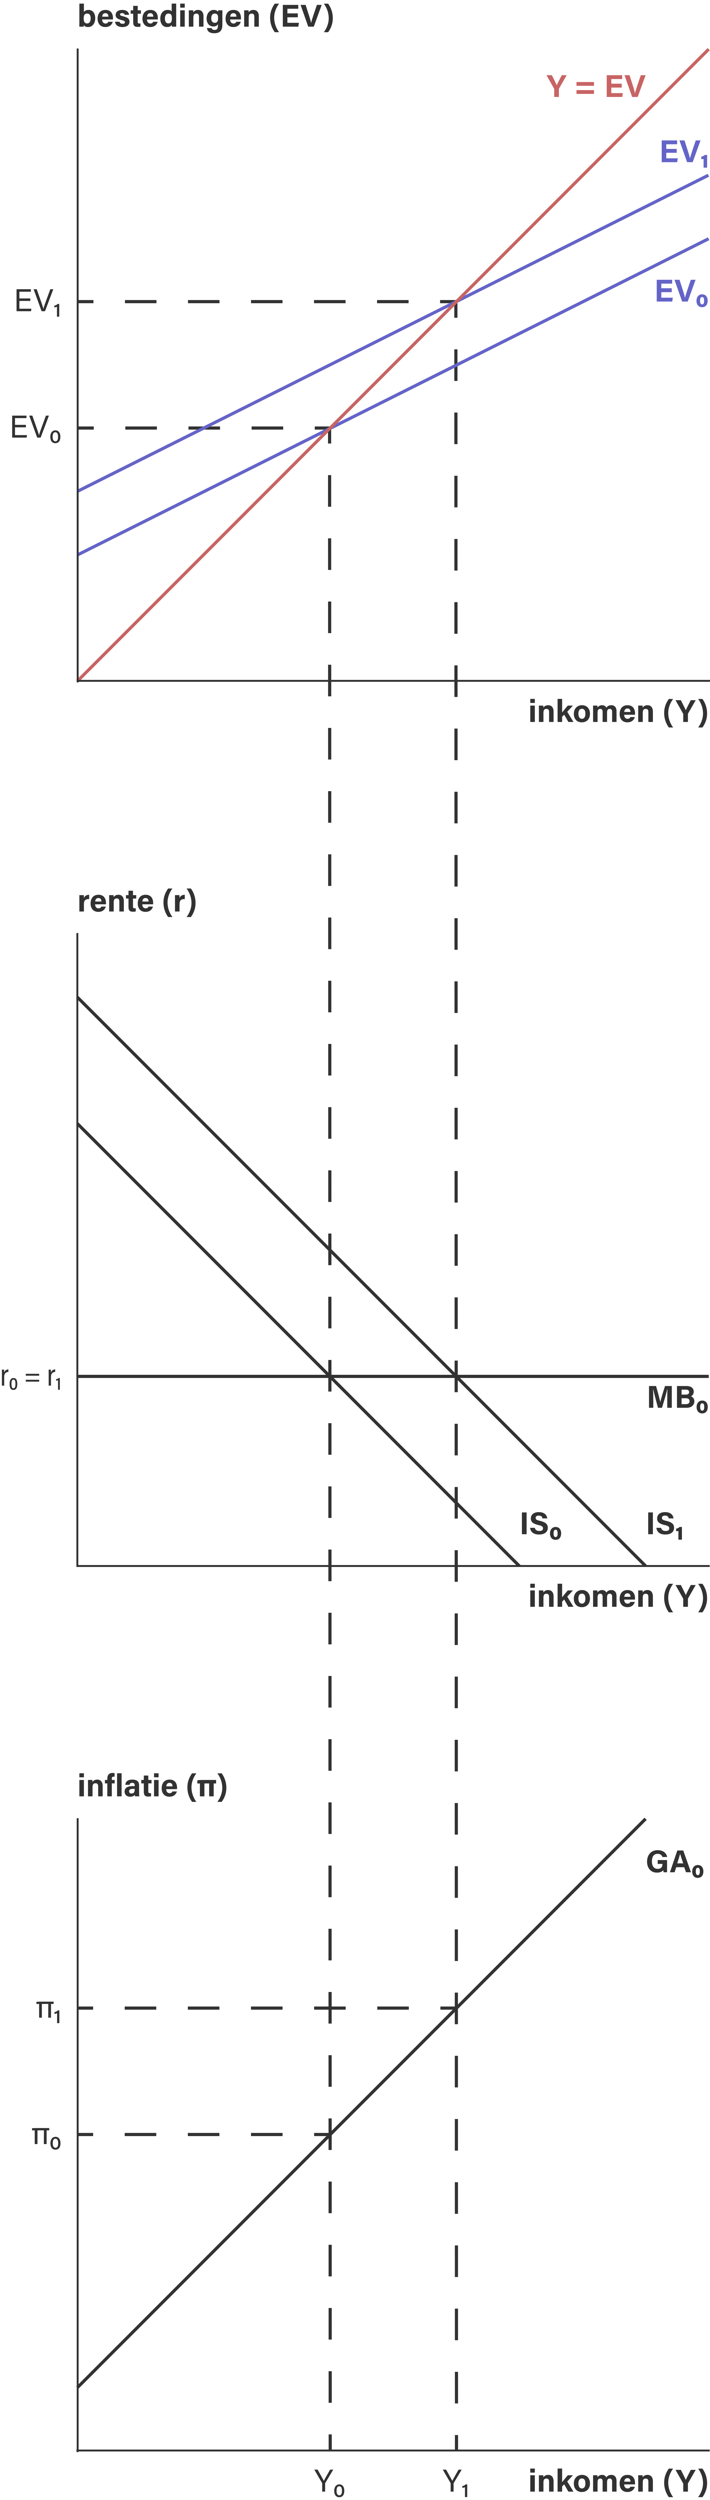 <?xml version="1.0" encoding="UTF-8"?>
<svg id="Laag_2" data-name="Laag 2" xmlns="http://www.w3.org/2000/svg" viewBox="0 0 1124.5 3955.6">
  <defs>
    <style>
      .cls-1 {
        stroke: #c86464;
      }

      .cls-1, .cls-2, .cls-3, .cls-4, .cls-5, .cls-6, .cls-7 {
        stroke-miterlimit: 10;
      }

      .cls-1, .cls-2, .cls-3, .cls-4, .cls-6, .cls-7 {
        fill: none;
        stroke-width: 5px;
      }

      .cls-8, .cls-5 {
        fill: #323232;
      }

      .cls-2, .cls-4, .cls-5, .cls-6, .cls-7 {
        stroke: #323232;
      }

      .cls-9 {
        fill: #6464c8;
      }

      .cls-3 {
        stroke: #6464c8;
      }

      .cls-4 {
        stroke-dasharray: 0 0 50 50;
      }

      .cls-5 {
        stroke-linecap: square;
        stroke-width: 3px;
      }

      .cls-10 {
        fill: #c86464;
      }

      .cls-6 {
        stroke-dasharray: 0 0 49.91 49.91;
      }

      .cls-7 {
        stroke-dasharray: 0 0 50 50;
      }
    </style>
  </defs>
  <g id="PUNTEN">
    <g id="r_1" data-name="r 1">
      <g>
        <path class="cls-8" d="m3,2175.7c0-4.05,0-6.85-.05-8.65h3.5c.05.65.15,1.85.15,4.5,1.05-3.05,3.5-4.85,6.7-4.9v4.05c-4.35.15-6.65,2.9-6.65,7.55v14.15h-3.65v-16.7Z"/>
        <path class="cls-8" d="m27.35,2189.6c0,6.6-1.95,9.55-6.15,9.55s-6-3.15-6-9.55,2.3-9.25,6.25-9.25,5.9,2.9,5.9,9.25Zm-9.2,0c0,5.55,1.3,7.05,3.15,7.05,2.2,0,3.15-2.05,3.15-7.05s-1-6.75-3.05-6.75-3.25,1.55-3.25,6.75Z"/>
        <path class="cls-8" d="m62.05,2173.65v3h-21.2v-3h21.2Zm0,9.45v2.95h-21.2v-2.95h21.2Z"/>
        <path class="cls-8" d="m77.1,2175.7c0-4.05,0-6.85-.05-8.65h3.5c.05.65.15,1.85.15,4.5,1.05-3.05,3.5-4.85,6.7-4.9v4.05c-4.35.15-6.65,2.9-6.65,7.55v14.15h-3.65v-16.7Z"/>
        <path class="cls-8" d="m91.9,2198.85v-15.05c-.75.4-2.4.75-3.05.75v-2.25c1.8-.3,3.25-1.2,4-1.95h1.95v18.5h-2.9Z"/>
      </g>
    </g>
    <g id="INFL_1" data-name="INFL 1">
      <g>
        <path class="cls-2" d="m122.5,3177.25h25"/>
        <path class="cls-4" d="m197.5,3177.25h475"/>
        <path class="cls-2" d="m697.5,3177.25h25"/>
      </g>
      <g>
        <path class="cls-8" d="m76.5,3170.65h-10.2v21.75h-4.35v-21.75c-1.2,0-3.4,0-4.25.15v-3.45c1-.2,3.65-.3,8.1-.3h19.15v3.6h-4.15v21.75h-4.4l.1-21.75Z"/>
        <path class="cls-8" d="m90.4,3201.05v-15.7c-1.1.6-3.35,1.05-4.2,1.05v-2.75c2.35-.4,4.1-1.55,5.35-2.75h2.45v20.15h-3.6Z"/>
      </g>
    </g>
    <g id="EV_1" data-name="EV 1">
      <g>
        <path class="cls-2" d="m722,477.25h-25"/>
        <path class="cls-6" d="m647.09,477.25H172.95"/>
        <path class="cls-2" d="m148,477.25h-25"/>
      </g>
      <g>
        <path class="cls-8" d="m48.01,476.15h-17.3v12.3h19l-.6,3.95h-22.9v-34.8h22.65v3.95h-18.15v10.65h17.3v3.95Z"/>
        <path class="cls-8" d="m65.86,492.4l-12.65-34.8h4.95l6.1,17.35c1.8,5.1,3.6,10.25,4.35,13.45h.1c.75-2.85,2.7-8.25,4.55-13.3l6.4-17.5h4.75l-13.1,34.8h-5.45Z"/>
        <path class="cls-8" d="m90.21,501.05v-15.7c-1.1.6-3.35,1.05-4.2,1.05v-2.75c2.35-.4,4.1-1.55,5.35-2.75h2.45v20.15h-3.6Z"/>
      </g>
    </g>
    <g id="Y_1" data-name="Y 1">
      <g>
        <line class="cls-2" x1="722" y1="477.75" x2="722.01" y2="502.75"/>
        <line class="cls-7" x1="722.02" y1="552.75" x2="722.98" y2="3827.75"/>
        <line class="cls-2" x1="722.99" y1="3852.75" x2="723" y2="3877.75"/>
      </g>
      <g>
        <path class="cls-8" d="m713.75,3942.3v-12.75c0-.35-.05-.7-.25-.95l-12.25-21.1h5.3c3.15,5.65,8.2,14.65,9.8,17.7,1.5-3,6.7-12.05,9.95-17.7h4.95l-12.65,21.2c-.1.2-.2.4-.2.9v12.7h-4.65Z"/>
        <path class="cls-8" d="m736.4,3950.95v-15.7c-1.1.6-3.35,1.05-4.2,1.05v-2.75c2.35-.4,4.1-1.55,5.35-2.75h2.45v20.15h-3.6Z"/>
      </g>
    </g>
    <g id="INFL_0" data-name="INFL 0">
      <g>
        <path class="cls-2" d="m122.5,3377.25h25"/>
        <path class="cls-4" d="m197.5,3377.25h275"/>
        <path class="cls-2" d="m497.5,3377.25h25"/>
      </g>
      <g>
        <path class="cls-8" d="m69.55,3370.65h-10.2v21.75h-4.35v-21.75c-1.2,0-3.4,0-4.25.15v-3.45c1-.2,3.65-.3,8.1-.3h19.15v3.6h-4.15v21.75h-4.4l.1-21.75Z"/>
        <path class="cls-8" d="m95.79,3391c0,6.65-2.9,10.25-8.05,10.25s-7.9-4.15-7.9-10.1,3.05-10.25,8.05-10.25,7.9,4.05,7.9,10.1Zm-12.25.15c0,4.8,1.75,7.1,4.3,7.1,3,0,4.3-2.35,4.3-7.2s-1.6-7.15-4.35-7.15c-2.6,0-4.25,2.05-4.25,7.25Z"/>
      </g>
    </g>
    <g id="EV_0" data-name="EV 0">
      <g>
        <path class="cls-8" d="m41.07,676.15h-17.3v12.3h19l-.6,3.95h-22.9v-34.8h22.65v3.95h-18.15v10.65h17.3v3.95Z"/>
        <path class="cls-8" d="m58.91,692.4l-12.65-34.8h4.95l6.1,17.35c1.8,5.1,3.6,10.25,4.35,13.45h.1c.75-2.85,2.7-8.25,4.55-13.3l6.4-17.5h4.75l-13.1,34.8h-5.45Z"/>
        <path class="cls-8" d="m95.61,691c0,6.65-2.9,10.25-8.05,10.25s-7.9-4.15-7.9-10.1,3.05-10.25,8.05-10.25,7.9,4.05,7.9,10.1Zm-12.25.15c0,4.8,1.75,7.1,4.3,7.1,3,0,4.3-2.35,4.3-7.2s-1.6-7.15-4.35-7.15c-2.6,0-4.25,2.05-4.25,7.25Z"/>
      </g>
      <g>
        <path class="cls-2" d="m523.5,677.25h-25"/>
        <path class="cls-4" d="m448.5,677.25H173.5"/>
        <path class="cls-2" d="m148.5,677.25h-25"/>
      </g>
    </g>
    <g id="Y_0" data-name="Y 0">
      <g>
        <line class="cls-2" x1="522" y1="676.75" x2="522.01" y2="701.75"/>
        <line class="cls-7" x1="522.02" y1="751.75" x2="522.98" y2="3826.75"/>
        <line class="cls-2" x1="522.99" y1="3851.75" x2="523" y2="3876.75"/>
      </g>
      <g>
        <path class="cls-8" d="m510.28,3942.3v-12.75c0-.35-.05-.7-.25-.95l-12.25-21.1h5.3c3.15,5.65,8.2,14.65,9.8,17.7,1.5-3,6.7-12.05,9.95-17.7h4.95l-12.65,21.2c-.1.2-.2.4-.2.9v12.7h-4.65Z"/>
        <path class="cls-8" d="m545.28,3940.9c0,6.65-2.9,10.25-8.05,10.25s-7.9-4.15-7.9-10.1,3.05-10.25,8.05-10.25,7.9,4.05,7.9,10.1Zm-12.25.15c0,4.8,1.75,7.1,4.3,7.1,3,0,4.3-2.35,4.3-7.2s-1.6-7.15-4.35-7.15c-2.6,0-4.25,2.05-4.25,7.25Z"/>
      </g>
    </g>
  </g>
  <g id="IS_1" data-name="IS 1">
    <line class="cls-2" x1="122.5" y1="1577.75" x2="1022.5" y2="2477.75"/>
    <g>
      <path class="cls-8" d="m1034.05,2393v34.45h-7.45v-34.45h7.45Z"/>
      <path class="cls-8" d="m1047.05,2417.35c.8,3.45,3.25,5,7.25,5s5.7-1.6,5.7-4.1c0-2.85-1.65-4.05-7.55-5.4-9.4-2.2-11.7-5.65-11.7-10.3,0-6,4.5-10.05,12.65-10.05,9.15,0,12.8,4.9,13.3,9.95h-7.5c-.4-2.15-1.55-4.45-6-4.45-3.05,0-4.85,1.25-4.85,3.7s1.45,3.4,7.05,4.65c10,2.4,12.2,6.1,12.2,11,0,6.25-4.75,10.6-13.85,10.6s-13.4-4.3-14.2-10.6h7.5Z"/>
      <path class="cls-8" d="m1074.45,2436.1v-13.75c-.9.25-2.65.35-3.6.3v-4.05c2.7-.3,4.2-1.35,5.4-2.6h3.8v20.1h-5.6Z"/>
    </g>
  </g>
  <g id="EV_1-2" data-name="EV 1">
    <g>
      <path class="cls-9" d="m1071.74,241.76h-16.5v8.75h18.2l-.9,6.1h-24.55v-34.45h24.45v6.1h-17.2v7.35h16.5v6.15Z"/>
      <path class="cls-9" d="m1088.24,256.61l-12.15-34.45h8l5.1,15.9c1.6,4.8,2.75,8.9,3.55,12.45h.1c.7-3.25,2.05-7.45,3.7-12.35l5.4-16h7.6l-12.5,34.45h-8.8Z"/>
      <path class="cls-9" d="m1114.34,265.26v-13.75c-.9.25-2.65.35-3.6.3v-4.05c2.7-.3,4.2-1.35,5.4-2.6h3.8v20.1h-5.6Z"/>
    </g>
    <path class="cls-3" d="m1122,277.25c-333,166.67-666,333.33-999,500"/>
  </g>
  <g id="GA_0" data-name="GA 0">
    <line class="cls-2" x1="122.5" y1="3777.75" x2="1022.5" y2="2877.75"/>
    <g>
      <path class="cls-8" d="m1056.5,2962.31h-5.45c-.3-1.05-.5-2.25-.6-3.4-1.9,2.6-5.25,4-10.05,4-10,0-15.6-7.6-15.6-17.4,0-10.35,6.05-18.15,16.9-18.15,8.85,0,14.1,5,14.9,10.85h-7.45c-.7-2.3-2.5-5.05-7.55-5.05-7.1,0-9.1,5.95-9.1,12s2.3,11.8,9.15,11.8c6.35,0,7.55-4.45,7.55-7.5v-.35h-7.55v-6.1h14.85v19.3Z"/>
      <path class="cls-8" d="m1071.05,2954.36l-2.65,7.95h-7.35l11.7-34.45h9.35l12.25,34.45h-7.85l-2.85-7.95h-12.6Zm11-6.1c-2.45-7.3-4-11.95-4.85-15.05h-.05c-.85,3.4-2.55,8.8-4.5,15.05h9.4Z"/>
      <path class="cls-8" d="m1114,2960.91c0,6.7-3.45,10.3-8.9,10.3-5.8,0-8.8-4.45-8.8-10.1s3.2-10.25,8.95-10.25,8.75,4.4,8.75,10.05Zm-12,.1c0,4.3,1.4,5.85,3.2,5.85,2.1,0,3.2-1.65,3.2-5.85s-1.15-5.8-3.25-5.8c-1.9,0-3.15,1.45-3.15,5.8Z"/>
    </g>
  </g>
  <g id="MB_0" data-name="MB 0">
    <line class="cls-2" x1="122.5" y1="2177.75" x2="1122.5" y2="2177.75"/>
    <g>
      <path class="cls-8" d="m1056.8,2214.47c0-5.85.1-12.45.25-16.35h-.25c-1.6,7.05-5.05,18.5-8.35,29.3h-6.35c-2.55-9.45-6.1-22.5-7.6-29.4h-.25c.3,4.05.45,11.15.45,17.05v12.35h-6.8v-34.45h11.1c2.7,9,5.7,20.3,6.75,25.4h.05c.85-4.5,4.6-16.6,7.5-25.4h10.7v34.45h-7.2v-12.95Z"/>
      <path class="cls-8" d="m1072.2,2192.97h15.05c8.35,0,11.5,4.3,11.5,8.8,0,3.9-2.05,6.4-4.4,7.45,2.35.9,5.4,3.35,5.4,7.9,0,5.9-4.65,10.3-11.95,10.3h-15.6v-34.45Zm14.2,13.6c3.55,0,5-1.6,5-4.05s-1.9-3.8-4.75-3.8h-7.15v7.85h6.9Zm-6.9,15.1h6.75c4.05,0,5.85-1.7,5.85-4.8,0-2.8-1.8-4.55-5.9-4.55h-6.7v9.35Z"/>
      <path class="cls-8" d="m1120.95,2226.02c0,6.7-3.45,10.3-8.9,10.3-5.8,0-8.8-4.45-8.8-10.1s3.2-10.25,8.95-10.25,8.75,4.4,8.75,10.05Zm-12,.1c0,4.3,1.4,5.85,3.2,5.85,2.1,0,3.2-1.65,3.2-5.85s-1.15-5.8-3.25-5.8c-1.9,0-3.15,1.45-3.15,5.8Z"/>
    </g>
  </g>
  <g id="IS_0" data-name="IS 0">
    <line class="cls-2" x1="122.5" y1="1777.75" x2="822.5" y2="2477.75"/>
    <g>
      <path class="cls-8" d="m834.05,2393v34.45h-7.45v-34.45h7.45Z"/>
      <path class="cls-8" d="m847.05,2417.35c.8,3.45,3.25,5,7.25,5s5.7-1.6,5.7-4.1c0-2.85-1.65-4.05-7.55-5.4-9.4-2.2-11.7-5.65-11.7-10.3,0-6,4.5-10.05,12.65-10.05,9.15,0,12.8,4.9,13.3,9.95h-7.5c-.4-2.15-1.55-4.45-6-4.45-3.05,0-4.85,1.25-4.85,3.7s1.45,3.4,7.05,4.65c10,2.4,12.2,6.1,12.2,11,0,6.25-4.75,10.6-13.85,10.6s-13.4-4.3-14.2-10.6h7.5Z"/>
      <path class="cls-8" d="m888.75,2426.05c0,6.7-3.45,10.3-8.9,10.3-5.8,0-8.8-4.45-8.8-10.1s3.2-10.25,8.95-10.25,8.75,4.4,8.75,10.05Zm-12,.1c0,4.3,1.4,5.85,3.2,5.85,2.1,0,3.2-1.65,3.2-5.85s-1.15-5.8-3.25-5.8c-1.9,0-3.15,1.45-3.15,5.8Z"/>
    </g>
  </g>
  <g id="EV_0-2" data-name="EV 0">
    <g>
      <path class="cls-9" d="m1063.88,462.26h-16.5v8.75h18.2l-.9,6.1h-24.55v-34.45h24.45v6.1h-17.2v7.35h16.5v6.15Z"/>
      <path class="cls-9" d="m1080.38,477.11l-12.15-34.45h8l5.1,15.9c1.6,4.8,2.75,8.9,3.55,12.45h.1c.7-3.25,2.05-7.45,3.7-12.35l5.4-16h7.6l-12.5,34.45h-8.8Z"/>
      <path class="cls-9" d="m1120.78,475.71c0,6.7-3.45,10.3-8.9,10.3-5.8,0-8.8-4.45-8.8-10.1s3.2-10.25,8.95-10.25,8.75,4.4,8.75,10.05Zm-12,.1c0,4.3,1.4,5.85,3.2,5.85,2.1,0,3.2-1.65,3.2-5.85s-1.15-5.8-3.25-5.8c-1.9,0-3.15,1.45-3.15,5.8Z"/>
    </g>
    <path class="cls-3" d="m1122.29,377.75c-333,166.67-666,333.33-999,500"/>
  </g>
  <g id="Keynesiaanse_kruis" data-name="Keynesiaanse kruis">
    <path class="cls-1" d="m1122.5,77.75C789.17,411.08,455.83,744.42,122.5,1077.75"/>
    <g>
      <path class="cls-10" d="m877.75,153.42v-12.2c0-.35-.05-.7-.3-1.1l-11.9-21.15h8.45c2.65,5.2,6.1,12.1,7.85,15.85,1.5-3.6,5.25-10.9,7.85-15.85h7.8l-12.05,21.05c-.1.25-.25.4-.25,1.1v12.3h-7.45Z"/>
      <path class="cls-10" d="m940.8,129.77v6h-27.75v-6h27.75Zm0,12.8v6h-27.75v-6h27.75Z"/>
      <path class="cls-10" d="m984.7,138.57h-16.5v8.75h18.2l-.9,6.1h-24.55v-34.45h24.45v6.1h-17.2v7.35h16.5v6.15Z"/>
      <path class="cls-10" d="m1001.2,153.42l-12.15-34.45h8l5.1,15.9c1.6,4.8,2.75,8.9,3.55,12.45h.1c.7-3.25,2.05-7.45,3.7-12.35l5.4-16h7.6l-12.5,34.45h-8.8Z"/>
    </g>
  </g>
  <g id="Assen">
    <g>
      <path class="cls-8" d="m839.86,2512.2v-6.4h7.2v6.4h-7.2Zm0,4.2h7.2v25.9h-7.2v-25.9Z"/>
      <path class="cls-8" d="m853.51,2522.95c0-2.2,0-4.6-.05-6.55h6.95c.15.7.25,2.5.3,3.3.85-1.6,2.95-3.9,7.5-3.9,5.2,0,8.55,3.55,8.55,10.05v16.45h-7.15v-15.65c0-2.95-.95-5.05-4.15-5.05s-4.75,1.7-4.75,6.3v14.4h-7.2v-19.35Z"/>
      <path class="cls-8" d="m890.31,2527.35c1.9-2.6,5.3-6.6,8.9-10.95h8.2l-9,9.8,9.85,16.1h-8.1l-6.55-11.5-3.3,3.2v8.3h-7.2v-36.5h7.2v21.55Z"/>
      <path class="cls-8" d="m934.41,2529.3c0,7.85-4.7,13.6-12.9,13.6s-12.7-5.75-12.7-13.45,4.85-13.65,13.05-13.65c7.6,0,12.55,5.4,12.55,13.5Zm-18.35.05c0,5,2.15,7.95,5.6,7.95s5.5-2.95,5.5-7.9c0-5.4-2-7.95-5.6-7.95-3.3,0-5.5,2.45-5.5,7.9Z"/>
      <path class="cls-8" d="m939.31,2523.1c0-2.25,0-4.45-.05-6.7h6.85c.1.65.25,2.1.3,3.1,1.3-1.9,3.4-3.7,7.2-3.7s5.75,1.95,6.65,3.95c1.55-2.1,3.75-3.95,8-3.95,4.5,0,8.2,2.8,8.2,9.5v17h-7v-16.1c0-2.35-.85-4.65-3.8-4.65s-4.2,2-4.2,5.95v14.8h-7.05v-15.85c0-2.65-.65-4.85-3.7-4.85s-4.3,1.8-4.3,6.25v14.45h-7.1v-19.2Z"/>
      <path class="cls-8" d="m988.56,2530.9c0,3.25,1.65,6.4,5.2,6.4,3,0,3.85-1.2,4.55-2.75h7.15c-.9,3.15-3.75,8.35-11.85,8.35-8.55,0-12.25-6.35-12.25-13.15,0-8.15,4.15-13.95,12.5-13.95,8.85,0,11.9,6.45,11.9,12.9,0,.9,0,1.45-.1,2.2h-17.1Zm10-4.4c-.05-3-1.25-5.55-4.75-5.55s-4.8,2.35-5.1,5.55h9.85Z"/>
      <path class="cls-8" d="m1010.8,2522.95c0-2.2,0-4.6-.05-6.55h6.95c.15.7.25,2.5.3,3.3.85-1.6,2.95-3.9,7.5-3.9,5.2,0,8.55,3.55,8.55,10.05v16.45h-7.15v-15.65c0-2.95-.95-5.05-4.15-5.05s-4.75,1.7-4.75,6.3v14.4h-7.2v-19.35Z"/>
      <path class="cls-8" d="m1066.1,2505.9c-4.05,5.45-7.75,13.15-7.75,22.25,0,8.4,3,16.45,7.75,22.9h-6.85c-4.05-5.6-7.35-13.2-7.35-22.95s3.45-16.65,7.35-22.2h6.85Z"/>
      <path class="cls-8" d="m1082.1,2542.3v-12.2c0-.35-.05-.7-.3-1.1l-11.9-21.15h8.45c2.65,5.2,6.1,12.1,7.85,15.85,1.5-3.6,5.25-10.9,7.85-15.85h7.8l-12.05,21.05c-.1.25-.25.4-.25,1.1v12.3h-7.45Z"/>
      <path class="cls-8" d="m1105.7,2551.05c4.05-5.45,7.75-13.15,7.75-22.25,0-8.4-3-16.45-7.75-22.9h6.85c4,5.6,7.35,13.2,7.35,22.95s-3.45,16.65-7.35,22.2h-6.85Z"/>
    </g>
    <g>
      <path class="cls-8" d="m125.7,1423.35c0-2.6,0-4.85-.05-7.05h7.05c.1.6.2,3.15.2,4.55,1.15-2.95,3.9-5.1,8.3-5.15v6.85c-5.2-.15-8.3,1.25-8.3,8.35v11.3h-7.2v-18.85Z"/>
      <path class="cls-8" d="m150.65,1430.8c0,3.25,1.65,6.4,5.2,6.4,3,0,3.85-1.2,4.55-2.75h7.15c-.9,3.15-3.75,8.35-11.85,8.35-8.55,0-12.25-6.35-12.25-13.15,0-8.15,4.15-13.95,12.5-13.95,8.85,0,11.9,6.45,11.9,12.9,0,.9,0,1.45-.1,2.2h-17.1Zm10-4.4c-.05-3-1.25-5.55-4.75-5.55s-4.8,2.35-5.1,5.55h9.85Z"/>
      <path class="cls-8" d="m172.9,1422.85c0-2.2,0-4.6-.05-6.55h6.95c.15.7.25,2.5.3,3.3.85-1.6,2.95-3.9,7.5-3.9,5.2,0,8.55,3.55,8.55,10.05v16.45h-7.15v-15.65c0-2.95-.95-5.05-4.15-5.05s-4.75,1.7-4.75,6.3v14.4h-7.2v-19.35Z"/>
      <path class="cls-8" d="m199.5,1416.3h4v-7h7.15v7h5.1v5.4h-5.1v12.8c0,1.95.6,2.7,2.75,2.7.4,0,1.1,0,1.6-.05v4.9c-1.4.5-3.35.5-4.8.5-5.05,0-6.7-2.7-6.7-7.25v-13.6h-4v-5.4Z"/>
      <path class="cls-8" d="m225.35,1430.8c0,3.25,1.65,6.4,5.2,6.4,3,0,3.85-1.2,4.55-2.75h7.15c-.9,3.15-3.75,8.35-11.85,8.35-8.55,0-12.25-6.35-12.25-13.15,0-8.15,4.15-13.95,12.5-13.95,8.85,0,11.9,6.45,11.9,12.9,0,.9,0,1.45-.1,2.2h-17.1Zm10-4.4c-.05-3-1.25-5.55-4.75-5.55s-4.8,2.35-5.1,5.55h9.85Z"/>
      <path class="cls-8" d="m273.1,1405.8c-4.05,5.45-7.75,13.15-7.75,22.25,0,8.4,3,16.45,7.75,22.9h-6.85c-4.05-5.6-7.35-13.2-7.35-22.95s3.45-16.65,7.35-22.2h6.85Z"/>
      <path class="cls-8" d="m277.15,1423.35c0-2.6,0-4.85-.05-7.05h7.05c.1.6.2,3.15.2,4.55,1.15-2.95,3.9-5.1,8.3-5.15v6.85c-5.2-.15-8.3,1.25-8.3,8.35v11.3h-7.2v-18.85Z"/>
      <path class="cls-8" d="m295.5,1450.95c4.05-5.45,7.75-13.15,7.75-22.25,0-8.4-3-16.45-7.75-22.9h6.85c4,5.6,7.35,13.2,7.35,22.95s-3.45,16.65-7.35,22.2h-6.85Z"/>
    </g>
    <line class="cls-5" x1="122.5" y1="2477.75" x2="122.5" y2="1477.75"/>
    <g id="y-as">
      <line class="cls-5" x1="123" y1="1078.25" x2="123" y2="78.25"/>
      <line class="cls-5" x1="123" y1="3878.25" x2="123" y2="2878.25"/>
    </g>
    <g id="x-as">
      <line class="cls-5" x1="1122.5" y1="2477.75" x2="122.5" y2="2477.75"/>
      <line class="cls-5" x1="1122.5" y1="3877.25" x2="122.5" y2="3877.25"/>
      <line class="cls-5" x1="1123" y1="1077.25" x2="123" y2="1077.25"/>
    </g>
    <g>
      <path class="cls-8" d="m839.86,3912.2v-6.4h7.2v6.4h-7.2Zm0,4.2h7.2v25.9h-7.2v-25.9Z"/>
      <path class="cls-8" d="m853.51,3922.95c0-2.2,0-4.6-.05-6.55h6.95c.15.7.25,2.5.3,3.3.85-1.6,2.95-3.9,7.5-3.9,5.2,0,8.55,3.55,8.55,10.05v16.45h-7.15v-15.65c0-2.95-.95-5.05-4.15-5.05s-4.75,1.7-4.75,6.3v14.4h-7.2v-19.35Z"/>
      <path class="cls-8" d="m890.31,3927.35c1.9-2.6,5.3-6.6,8.9-10.95h8.2l-9,9.8,9.85,16.1h-8.1l-6.55-11.5-3.3,3.2v8.3h-7.2v-36.5h7.2v21.55Z"/>
      <path class="cls-8" d="m934.41,3929.3c0,7.85-4.7,13.6-12.9,13.6s-12.7-5.75-12.7-13.45,4.85-13.65,13.05-13.65c7.6,0,12.55,5.4,12.55,13.5Zm-18.35.05c0,5,2.15,7.95,5.6,7.95s5.5-2.95,5.5-7.9c0-5.4-2-7.95-5.6-7.95-3.3,0-5.5,2.45-5.5,7.9Z"/>
      <path class="cls-8" d="m939.31,3923.1c0-2.25,0-4.45-.05-6.7h6.85c.1.65.25,2.1.3,3.1,1.3-1.9,3.4-3.7,7.2-3.7s5.75,1.95,6.65,3.95c1.55-2.1,3.75-3.95,8-3.95,4.5,0,8.2,2.8,8.2,9.5v17h-7v-16.1c0-2.35-.85-4.65-3.8-4.65s-4.2,2-4.2,5.95v14.8h-7.05v-15.85c0-2.65-.65-4.85-3.7-4.85s-4.3,1.8-4.3,6.25v14.45h-7.1v-19.2Z"/>
      <path class="cls-8" d="m988.56,3930.9c0,3.25,1.65,6.4,5.2,6.4,3,0,3.85-1.2,4.55-2.75h7.15c-.9,3.15-3.75,8.35-11.85,8.35-8.55,0-12.25-6.35-12.25-13.15,0-8.15,4.15-13.95,12.5-13.95,8.85,0,11.9,6.45,11.9,12.9,0,.9,0,1.45-.1,2.2h-17.1Zm10-4.4c-.05-3-1.25-5.55-4.75-5.55s-4.8,2.35-5.1,5.55h9.85Z"/>
      <path class="cls-8" d="m1010.8,3922.95c0-2.2,0-4.6-.05-6.55h6.95c.15.7.25,2.5.3,3.3.85-1.6,2.95-3.9,7.5-3.9,5.2,0,8.55,3.55,8.55,10.05v16.45h-7.15v-15.65c0-2.95-.95-5.05-4.15-5.05s-4.75,1.7-4.75,6.3v14.4h-7.2v-19.35Z"/>
      <path class="cls-8" d="m1066.1,3905.9c-4.05,5.45-7.75,13.15-7.75,22.25,0,8.4,3,16.45,7.75,22.9h-6.85c-4.05-5.6-7.35-13.2-7.35-22.95s3.45-16.65,7.35-22.2h6.85Z"/>
      <path class="cls-8" d="m1082.1,3942.3v-12.2c0-.35-.05-.7-.3-1.1l-11.9-21.15h8.45c2.65,5.2,6.1,12.1,7.85,15.85,1.5-3.6,5.25-10.9,7.85-15.85h7.8l-12.05,21.05c-.1.25-.25.4-.25,1.1v12.3h-7.45Z"/>
      <path class="cls-8" d="m1105.7,3951.05c4.05-5.45,7.75-13.15,7.75-22.25,0-8.4-3-16.45-7.75-22.9h6.85c4,5.6,7.35,13.2,7.35,22.95s-3.45,16.65-7.35,22.2h-6.85Z"/>
    </g>
    <g>
      <path class="cls-8" d="m839.86,1112.2v-6.4h7.2v6.4h-7.2Zm0,4.2h7.2v25.9h-7.2v-25.9Z"/>
      <path class="cls-8" d="m853.51,1122.95c0-2.2,0-4.6-.05-6.55h6.95c.15.7.25,2.5.3,3.3.85-1.6,2.95-3.9,7.5-3.9,5.2,0,8.55,3.55,8.55,10.05v16.45h-7.15v-15.65c0-2.95-.95-5.05-4.15-5.05s-4.75,1.7-4.75,6.3v14.4h-7.2v-19.35Z"/>
      <path class="cls-8" d="m890.31,1127.35c1.9-2.6,5.3-6.6,8.9-10.95h8.2l-9,9.8,9.85,16.1h-8.1l-6.55-11.5-3.3,3.2v8.3h-7.2v-36.5h7.2v21.55Z"/>
      <path class="cls-8" d="m934.41,1129.3c0,7.85-4.7,13.6-12.9,13.6s-12.7-5.75-12.7-13.45,4.85-13.65,13.05-13.65c7.6,0,12.55,5.4,12.55,13.5Zm-18.35.05c0,5,2.15,7.95,5.6,7.95s5.5-2.95,5.5-7.9c0-5.4-2-7.95-5.6-7.95-3.3,0-5.5,2.45-5.5,7.9Z"/>
      <path class="cls-8" d="m939.31,1123.1c0-2.25,0-4.45-.05-6.7h6.85c.1.65.25,2.1.3,3.1,1.3-1.9,3.4-3.7,7.2-3.7s5.75,1.95,6.65,3.95c1.55-2.1,3.75-3.95,8-3.95,4.5,0,8.2,2.8,8.2,9.5v17h-7v-16.1c0-2.35-.85-4.65-3.8-4.65s-4.2,2-4.2,5.95v14.8h-7.05v-15.85c0-2.65-.65-4.85-3.7-4.85s-4.3,1.8-4.3,6.25v14.45h-7.1v-19.2Z"/>
      <path class="cls-8" d="m988.56,1130.9c0,3.25,1.65,6.4,5.2,6.4,3,0,3.85-1.2,4.55-2.75h7.15c-.9,3.15-3.75,8.35-11.85,8.35-8.55,0-12.25-6.35-12.25-13.15,0-8.15,4.15-13.95,12.5-13.95,8.85,0,11.9,6.45,11.9,12.9,0,.9,0,1.45-.1,2.2h-17.1Zm10-4.4c-.05-3-1.25-5.55-4.75-5.55s-4.8,2.35-5.1,5.55h9.85Z"/>
      <path class="cls-8" d="m1010.8,1122.95c0-2.2,0-4.6-.05-6.55h6.95c.15.7.25,2.5.3,3.3.85-1.6,2.95-3.9,7.5-3.9,5.2,0,8.55,3.55,8.55,10.05v16.45h-7.15v-15.65c0-2.95-.95-5.05-4.15-5.05s-4.75,1.7-4.75,6.3v14.4h-7.2v-19.35Z"/>
      <path class="cls-8" d="m1066.1,1105.9c-4.05,5.45-7.75,13.15-7.75,22.25,0,8.4,3,16.45,7.75,22.9h-6.85c-4.05-5.6-7.35-13.2-7.35-22.95s3.45-16.65,7.35-22.2h6.85Z"/>
      <path class="cls-8" d="m1082.1,1142.3v-12.2c0-.35-.05-.7-.3-1.1l-11.9-21.15h8.45c2.65,5.2,6.1,12.1,7.85,15.85,1.5-3.6,5.25-10.9,7.85-15.85h7.8l-12.05,21.05c-.1.25-.25.4-.25,1.1v12.3h-7.45Z"/>
      <path class="cls-8" d="m1105.7,1151.05c4.05-5.45,7.75-13.15,7.75-22.25,0-8.4-3-16.45-7.75-22.9h6.85c4,5.6,7.35,13.2,7.35,22.95s-3.45,16.65-7.35,22.2h-6.85Z"/>
    </g>
    <g>
      <path class="cls-8" d="m125.7,5.7h7.2v13.35c1.05-1.65,3.2-3.35,7.4-3.35,7.05,0,10.55,5.85,10.55,13.1s-3.8,14-11.25,14c-3.85,0-5.55-1.15-6.8-3.05,0,.85-.15,1.8-.3,2.45h-6.85c.05-2.8.05-5.65.05-8.45V5.7Zm12.4,15.75c-4.1,0-5.55,2.65-5.55,7.95,0,4.35,1.3,7.7,5.45,7.7,3.65,0,5.6-3.25,5.6-8.15,0-4.35-1.65-7.5-5.5-7.5Z"/>
      <path class="cls-8" d="m161.75,30.8c0,3.25,1.65,6.4,5.2,6.4,3,0,3.85-1.2,4.55-2.75h7.15c-.9,3.15-3.75,8.35-11.85,8.35-8.55,0-12.25-6.35-12.25-13.15,0-8.15,4.15-13.95,12.5-13.95,8.85,0,11.9,6.45,11.9,12.9,0,.9,0,1.45-.1,2.2h-17.1Zm10-4.4c-.05-3-1.25-5.55-4.75-5.55s-4.8,2.35-5.1,5.55h9.85Z"/>
      <path class="cls-8" d="m189.25,34.4c.55,2.1,2.25,3.25,4.9,3.25s3.6-.95,3.6-2.55-1.1-2.3-4.8-3.2c-8.45-2.1-9.8-4.7-9.8-8.35s2.65-7.85,10.45-7.85,10.55,4.3,10.75,7.8h-6.8c-.25-.95-.9-2.75-4.25-2.75-2.35,0-3.15,1.05-3.15,2.2,0,1.3.8,1.9,5,2.9,8.65,2,9.9,4.95,9.9,8.75,0,4.3-3.3,8.2-11.15,8.2s-11.1-3.8-11.7-8.4h7.05Z"/>
      <path class="cls-8" d="m206.95,16.3h4v-7h7.15v7h5.1v5.4h-5.1v12.8c0,1.95.6,2.7,2.75,2.7.4,0,1.1,0,1.6-.05v4.9c-1.4.5-3.35.5-4.8.5-5.05,0-6.7-2.7-6.7-7.25v-13.6h-4v-5.4Z"/>
      <path class="cls-8" d="m232.8,30.8c0,3.25,1.65,6.4,5.2,6.4,3,0,3.85-1.2,4.55-2.75h7.15c-.9,3.15-3.75,8.35-11.85,8.35-8.55,0-12.25-6.35-12.25-13.15,0-8.15,4.15-13.95,12.5-13.95,8.85,0,11.9,6.45,11.9,12.9,0,.9,0,1.45-.1,2.2h-17.1Zm10-4.4c-.05-3-1.25-5.55-4.75-5.55s-4.8,2.35-5.1,5.55h9.85Z"/>
      <path class="cls-8" d="m279.05,5.7v29.4c0,2.35,0,4.75.05,7.1h-6.85c-.15-.8-.3-2.1-.35-2.7-1.25,2.05-3.5,3.3-7.35,3.3-6.55,0-10.7-5.25-10.7-13.35s4.4-13.75,11.75-13.75c3.75,0,5.75,1.35,6.3,2.5V5.7h7.15Zm-12.35,31.35c4.9,0,5.5-4.1,5.5-7.8,0-4.45-.65-7.8-5.35-7.8-3.75,0-5.65,2.95-5.65,7.85s1.95,7.75,5.5,7.75Z"/>
      <path class="cls-8" d="m285.4,12.1v-6.4h7.2v6.4h-7.2Zm0,4.2h7.2v25.9h-7.2v-25.9Z"/>
      <path class="cls-8" d="m299.05,22.85c0-2.2,0-4.6-.05-6.55h6.95c.15.7.25,2.5.3,3.3.85-1.6,2.95-3.9,7.5-3.9,5.2,0,8.55,3.55,8.55,10.05v16.45h-7.15v-15.65c0-2.95-.95-5.05-4.15-5.05s-4.75,1.7-4.75,6.3v14.4h-7.2v-19.35Z"/>
      <path class="cls-8" d="m352.2,39.05c0,8.3-3.05,13.55-12.85,13.55s-11.3-5.25-11.55-8.2h7.3c.5,1.8,1.8,3,4.55,3,4.65,0,5.55-2.85,5.55-7.9v-1.25c-1.35,2.25-3.5,3.65-7.3,3.65-6.8,0-10.7-5.6-10.7-12.55,0-8.1,4.85-13.65,11.3-13.65,4.45,0,6.3,2.1,6.7,3.3.05-.7.25-2.25.3-2.7h6.75c0,2.35-.05,4.95-.05,7.45v15.3Zm-12.25-2.95c4.3,0,5.45-2.95,5.45-7.3s-.75-7.35-5.3-7.35c-3.1,0-5.55,2.4-5.55,7.6,0,4.45,2.25,7.05,5.4,7.05Z"/>
      <path class="cls-8" d="m364.45,30.8c0,3.25,1.65,6.4,5.2,6.4,3,0,3.85-1.2,4.55-2.75h7.15c-.9,3.15-3.75,8.35-11.85,8.35-8.55,0-12.25-6.35-12.25-13.15,0-8.15,4.15-13.95,12.5-13.95,8.85,0,11.9,6.45,11.9,12.9,0,.9,0,1.45-.1,2.2h-17.1Zm10-4.4c-.05-3-1.25-5.55-4.75-5.55s-4.8,2.35-5.1,5.55h9.85Z"/>
      <path class="cls-8" d="m386.69,22.85c0-2.2,0-4.6-.05-6.55h6.95c.15.7.25,2.5.3,3.3.85-1.6,2.95-3.9,7.5-3.9,5.2,0,8.55,3.55,8.55,10.05v16.45h-7.15v-15.65c0-2.95-.95-5.05-4.15-5.05s-4.75,1.7-4.75,6.3v14.4h-7.2v-19.35Z"/>
      <path class="cls-8" d="m441.99,5.8c-4.05,5.45-7.75,13.15-7.75,22.25,0,8.4,3,16.45,7.75,22.9h-6.85c-4.05-5.6-7.35-13.2-7.35-22.95s3.45-16.65,7.35-22.2h6.85Z"/>
      <path class="cls-8" d="m471.69,27.35h-16.5v8.75h18.2l-.9,6.1h-24.55V7.75h24.45v6.1h-17.2v7.35h16.5v6.15Z"/>
      <path class="cls-8" d="m488.19,42.2l-12.15-34.45h8l5.1,15.9c1.6,4.8,2.75,8.9,3.55,12.45h.1c.7-3.25,2.05-7.45,3.7-12.35l5.4-16h7.6l-12.5,34.45h-8.8Z"/>
      <path class="cls-8" d="m512.89,50.95c4.05-5.45,7.75-13.15,7.75-22.25,0-8.4-3-16.45-7.75-22.9h6.85c4,5.6,7.35,13.2,7.35,22.95s-3.45,16.65-7.35,22.2h-6.85Z"/>
    </g>
    <g>
      <path class="cls-8" d="m125.7,2812.1v-6.4h7.2v6.4h-7.2Zm0,4.2h7.2v25.9h-7.2v-25.9Z"/>
      <path class="cls-8" d="m139.35,2822.85c0-2.2,0-4.6-.05-6.55h6.95c.15.7.25,2.5.3,3.3.85-1.6,2.95-3.9,7.5-3.9,5.2,0,8.55,3.55,8.55,10.05v16.45h-7.15v-15.65c0-2.95-.95-5.05-4.15-5.05s-4.75,1.7-4.75,6.3v14.4h-7.2v-19.35Z"/>
      <path class="cls-8" d="m169.95,2842.2v-20.5h-3.8v-5.4h3.8v-2.25c0-5.35,2.65-8.85,8.25-8.85,1.15,0,2.65.1,3.3.3v5.65c-.4-.05-.95-.1-1.5-.1-2.1,0-2.9.75-2.9,3.55v1.7h4.5v5.4h-4.5v20.5h-7.15Z"/>
      <path class="cls-8" d="m185.4,2842.2v-36.5h7.2v36.5h-7.2Z"/>
      <path class="cls-8" d="m220.3,2835.5c0,2.5.2,6.1.35,6.7h-6.85c-.2-.5-.35-1.9-.35-2.55-.95,1.45-2.7,3.15-7.3,3.15-6.25,0-8.85-4.1-8.85-8.1,0-5.9,4.7-8.65,12.3-8.65h3.7v-1.55c0-1.85-.65-3.65-4-3.65-3,0-3.7,1.25-4,3.15h-6.8c.35-4.6,3.2-8.3,11.1-8.3,6.9.05,10.7,2.75,10.7,8.95v10.85Zm-7-5.1h-2.9c-4.35,0-5.95,1.35-5.95,3.85,0,1.85,1.15,3.45,3.75,3.45,4.55,0,5.1-3.2,5.1-6.6v-.7Z"/>
      <path class="cls-8" d="m223.75,2816.3h4v-7h7.15v7h5.1v5.4h-5.1v12.8c0,1.95.6,2.7,2.75,2.7.4,0,1.1,0,1.6-.05v4.9c-1.4.5-3.35.5-4.8.5-5.05,0-6.7-2.7-6.7-7.25v-13.6h-4v-5.4Z"/>
      <path class="cls-8" d="m243.95,2812.1v-6.4h7.2v6.4h-7.2Zm0,4.2h7.2v25.9h-7.2v-25.9Z"/>
      <path class="cls-8" d="m263.25,2830.8c0,3.25,1.65,6.4,5.2,6.4,3,0,3.85-1.2,4.55-2.75h7.15c-.9,3.15-3.75,8.35-11.85,8.35-8.55,0-12.25-6.35-12.25-13.15,0-8.15,4.15-13.95,12.5-13.95,8.85,0,11.9,6.45,11.9,12.9,0,.9,0,1.45-.1,2.2h-17.1Zm10-4.4c-.05-3-1.25-5.55-4.75-5.55s-4.8,2.35-5.1,5.55h9.85Z"/>
      <path class="cls-8" d="m311,2805.8c-4.05,5.45-7.75,13.15-7.75,22.25,0,8.4,3,16.45,7.75,22.9h-6.85c-4.05-5.6-7.35-13.2-7.35-22.95s3.45-16.65,7.35-22.2h6.85Z"/>
      <path class="cls-8" d="m331.25,2821.8h-7.5v20.4h-7.15v-20.4c-1.4,0-3.15.05-4.05.25l.1-5.25c.9-.25,4.6-.5,8.6-.5h21v5.5h-3.8v20.4h-7.2v-20.4Z"/>
      <path class="cls-8" d="m344.29,2850.95c4.05-5.45,7.75-13.15,7.75-22.25,0-8.4-3-16.45-7.75-22.9h6.85c4,5.6,7.35,13.2,7.35,22.95s-3.45,16.65-7.35,22.2h-6.85Z"/>
    </g>
  </g>
</svg>